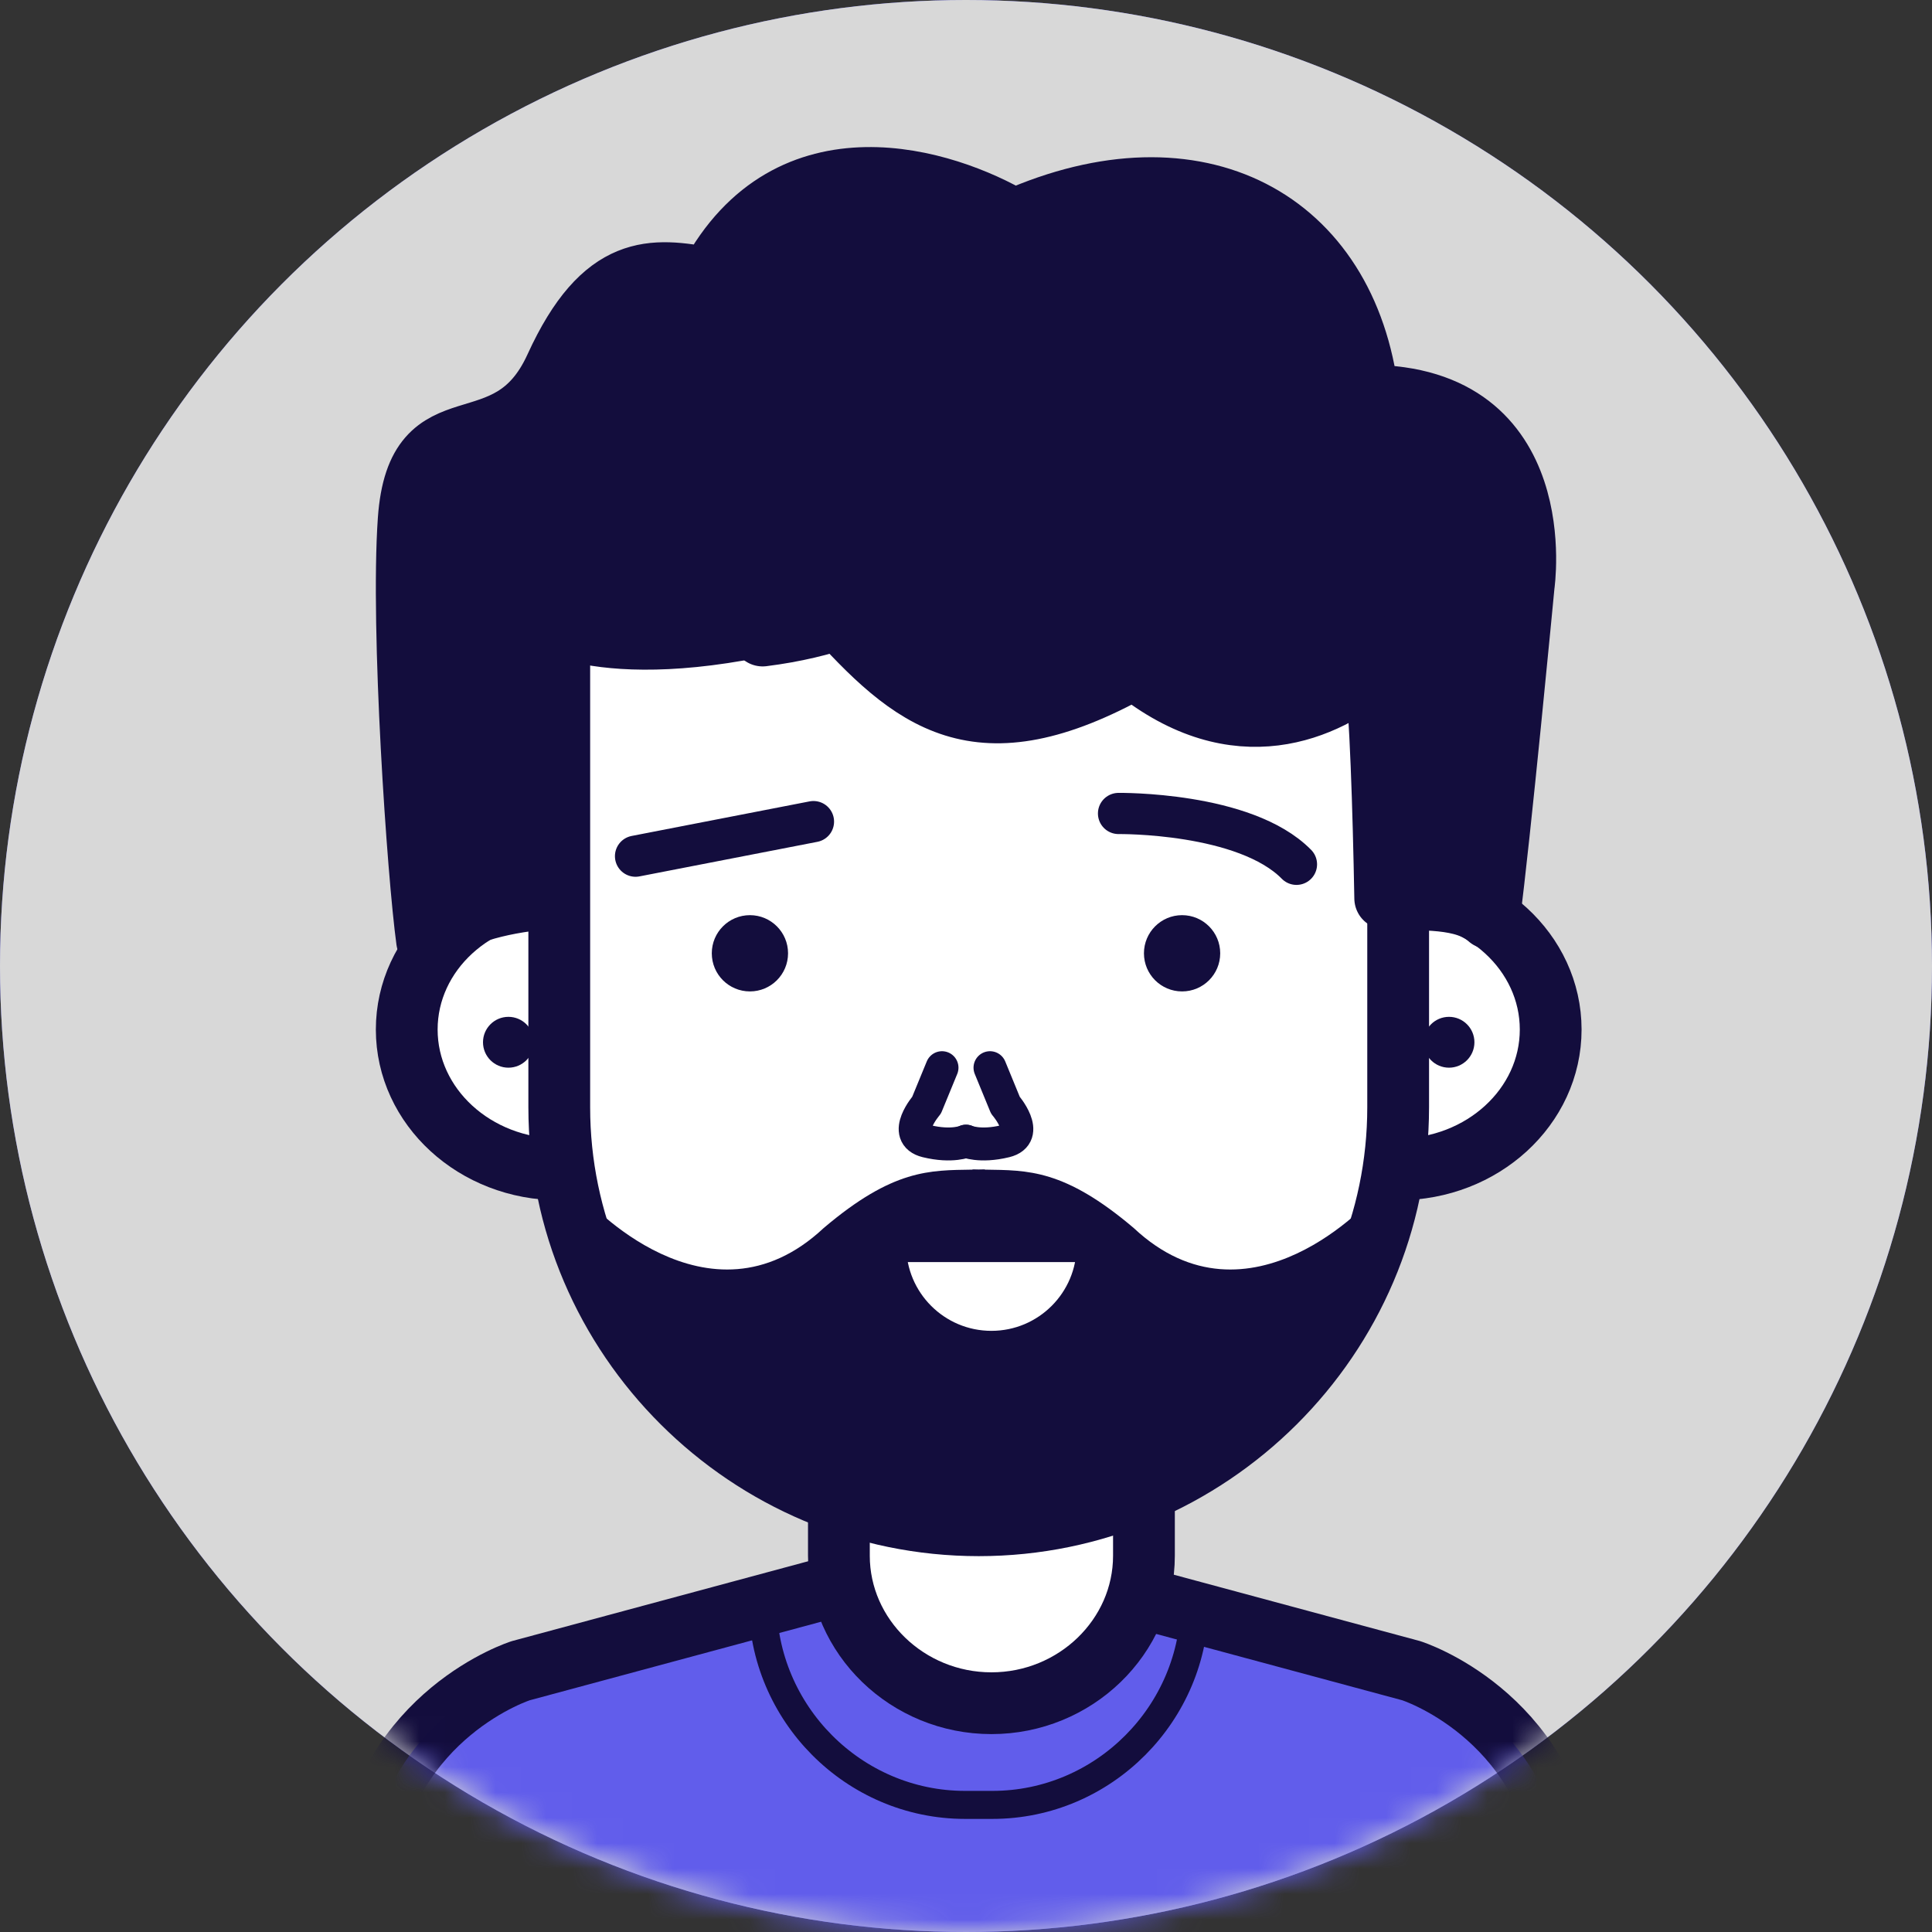 <?xml version="1.0" encoding="UTF-8"?>
<svg width="76px" height="76px" viewBox="0 0 76 76" version="1.1" xmlns="http://www.w3.org/2000/svg" xmlns:xlink="http://www.w3.org/1999/xlink">
    <rect x="0" y="0" width="76" height="76" fill="#333333" stroke="none"/>
    <!-- Generator: Sketch 55.1 (78136) - https://sketchapp.com -->
    <title>Group 3</title>
    <desc>Created with Sketch.</desc>
    <defs>
        <circle id="path-1" cx="38" cy="38" r="38"></circle>
        <circle id="path-3" cx="38" cy="38" r="38"></circle>
    </defs>
    <g id="Loan-Management" stroke="none" stroke-width="1" fill="none" fill-rule="evenodd">
        <g id="Loa-management-estado-de-cuenta-MVP-Desktop" transform="translate(-109, -245)">
            <g id="Group-3" transform="translate(109, 245)">
                <mask id="mask-2" fill="white">
                    <use xlink:href="#path-1"></use>
                </mask>
                <use id="Mask" fill="#605DE7" xlink:href="#path-1"></use>
                <mask id="mask-4" fill="white">
                    <use xlink:href="#path-3"></use>
                </mask>
                <use id="Mask" fill="#D8D8D8" xlink:href="#path-3"></use>
                <path d="M61.629,73.501 C60.795,67.389 55.513,65.721 55.513,65.721 L38,61 L20.486,65.721 C20.486,65.721 15.204,67.389 14.371,73.501 C13.536,79.611 14.371,86 14.371,86 L38,86 L61.629,86 C61.629,86 62.463,79.611 61.629,73.501" id="Fill-1" fill="#615DEB" mask="url(#mask-4)"></path>
                <path d="M61.629,73.501 C60.795,67.389 55.513,65.721 55.513,65.721 L38,61 L20.486,65.721 C20.486,65.721 15.204,67.389 14.371,73.501 C13.536,79.611 14.371,86 14.371,86 L38,86 L61.629,86 C61.629,86 62.463,79.611 61.629,73.501 Z" id="Stroke-3" stroke="#130D3D" stroke-width="2.43" stroke-linecap="round" stroke-linejoin="round" mask="url(#mask-4)"></path>
                <path d="M39,67 L39,67 C35.701,67 33,64.389 33,61.197 L33,55.805 C33,52.613 35.701,50 39,50 C42.299,50 45,52.613 45,55.805 L45,61.197 C45,64.389 42.299,67 39,67" id="Fill-5" fill="#FFFFFF" mask="url(#mask-4)"></path>
                <path d="M39,67 L39,67 C35.701,67 33,64.389 33,61.197 L33,55.805 C33,52.613 35.701,50 39,50 C42.299,50 45,52.613 45,55.805 L45,61.197 C45,64.389 42.299,67 39,67 Z" id="Stroke-7" stroke="#130D3D" stroke-width="2.43" mask="url(#mask-4)"></path>
                <path d="M47,63 C47,67.399 43.418,71 39.038,71 L37.963,71 C33.584,71 30,67.399 30,63" id="Stroke-9" stroke="#130D3D" stroke-width="1.102" stroke-linecap="round" mask="url(#mask-4)"></path>
                <path d="M16,40.499 C16,43.537 18.687,46 22.001,46 C25.315,46 28,43.537 28,40.499 C28,37.463 25.315,35 22.001,35 C18.687,35 16,37.463 16,40.499" id="Fill-11" fill="#FFFFFF" mask="url(#mask-4)"></path>
                <path d="M16,40.499 C16,43.537 18.687,46 22.001,46 C25.315,46 28,43.537 28,40.499 C28,37.463 25.315,35 22.001,35 C18.687,35 16,37.463 16,40.499 Z" id="Stroke-13" stroke="#130D3D" stroke-width="2.43" mask="url(#mask-4)"></path>
                <path d="M49,40.499 C49,43.537 51.687,46 55,46 C58.313,46 61,43.537 61,40.499 C61,37.463 58.313,35 55,35 C51.687,35 49,37.463 49,40.499" id="Fill-15" fill="#FFFFFF" mask="url(#mask-4)"></path>
                <path d="M49,40.499 C49,43.537 51.687,46 55,46 C58.313,46 61,43.537 61,40.499 C61,37.463 58.313,35 55,35 C51.687,35 49,37.463 49,40.499 Z" id="Stroke-17" stroke="#130D3D" stroke-width="2.43" mask="url(#mask-4)"></path>
                <path d="M38.501,60 L38.501,60 C47.575,60 55,52.601 55,43.556 L55,25.355 C55,19.659 50.325,15 44.612,15 L31.532,15 C26.29,15 22,19.276 22,24.5 L22,43.556 C22,52.601 29.425,60 38.501,60" id="Fill-19" fill="#FFFFFF" mask="url(#mask-4)"></path>
                <path d="M38.501,60 L38.501,60 C47.575,60 55,52.601 55,43.556 L55,25.355 C55,19.659 50.325,15 44.612,15 L31.532,15 C26.29,15 22,19.276 22,24.5 L22,43.556 C22,52.601 29.425,60 38.501,60 Z" id="Stroke-21" stroke="#130D3D" stroke-width="2.43" mask="url(#mask-4)"></path>
                <path d="M21.299,24.294 L21.299,35.36 C19.757,35.511 17.754,35.944 16.8,37 C16.443,34.411 15.775,24.746 16.076,20.453 C16.425,15.496 19.977,18.568 21.855,14.447 C23.736,10.328 25.686,10.537 27.913,10.956 C31.046,5.09 37.172,7.045 39.888,8.651 C47.129,5.438 52.976,8.651 53.813,15.566 C61.054,15.566 59.938,23.036 59.938,23.036 C59.938,23.036 58.981,33.096 58.573,36.118 C57.604,35.245 55.916,35.419 54.491,35.337 C54.424,31.698 54.304,27.981 54.091,26.284 C52.142,27.924 48.661,29.532 44.621,26.284 C38.426,29.738 35.919,27.575 32.648,23.944 C24.154,26.387 21.299,24.294 21.299,24.294" id="Fill-23" fill="#130D3D" mask="url(#mask-4)"></path>
                <path d="M21.299,24.294 L21.299,35.36 C19.757,35.511 17.754,35.944 16.8,37 C16.443,34.411 15.775,24.746 16.076,20.453 C16.425,15.496 19.977,18.568 21.855,14.447 C23.736,10.328 25.686,10.537 27.913,10.956 C31.046,5.09 37.172,7.045 39.888,8.651 C47.129,5.438 52.976,8.651 53.813,15.566 C61.054,15.566 59.938,23.036 59.938,23.036 C59.938,23.036 58.981,33.096 58.573,36.118 C57.604,35.245 55.916,35.419 54.491,35.337 C54.424,31.698 54.304,27.981 54.091,26.284 C52.142,27.924 48.661,29.532 44.621,26.284 C38.426,29.738 35.919,27.575 32.648,23.944 C24.154,26.387 21.299,24.294 21.299,24.294 Z" id="Stroke-25" stroke="#130D3D" stroke-width="2.43" stroke-linecap="round" stroke-linejoin="round" mask="url(#mask-4)"></path>
                <path d="M44.599,48.308 C41.863,45.987 40.434,46.038 38.738,46.01 L38.738,46 C38.658,46.003 38.58,46.003 38.5,46.005 C38.42,46.003 38.342,46.003 38.26,46 L38.26,46.01 C36.566,46.038 35.137,45.987 32.401,48.308 C27.843,52.577 23,47.119 23,47.119 C26.67,59.672 36.886,60.022 38.5,59.999 C40.112,60.022 50.33,59.672 54,47.119 C54,47.119 49.157,52.577 44.599,48.308" id="Fill-27" fill="#130D3D" mask="url(#mask-4)"></path>
                <path d="M25,33.68 L32,32.32" id="Stroke-29" stroke="#130D3D" stroke-width="1.62" stroke-linecap="round" mask="url(#mask-4)"></path>
                <path d="M44,32 C44,32 48.973,31.936 51,34" id="Stroke-31" stroke="#130D3D" stroke-width="1.62" stroke-linecap="round" mask="url(#mask-4)"></path>
                <path d="M48,37.5 C48,38.33 47.328,39 46.5,39 C45.672,39 45,38.33 45,37.5 C45,36.672 45.672,36 46.5,36 C47.328,36 48,36.672 48,37.5" id="Fill-33" fill="#130D3D" mask="url(#mask-4)"></path>
                <path d="M31,37.5 C31,38.33 30.328,39 29.5,39 C28.672,39 28,38.33 28,37.5 C28,36.672 28.672,36 29.5,36 C30.328,36 31,36.672 31,37.5" id="Fill-35" fill="#130D3D" mask="url(#mask-4)"></path>
                <path d="M37.056,42 L36.449,43.476 C36.449,43.476 35.439,44.645 36.449,44.891 C37.461,45.137 38,44.891 38,44.891" id="Stroke-37" stroke="#130D3D" stroke-width="1.296" stroke-linecap="round" stroke-linejoin="round" mask="url(#mask-4)"></path>
                <path d="M38.944,42 L39.55,43.476 C39.55,43.476 40.562,44.645 39.55,44.891 C38.539,45.137 38,44.891 38,44.891" id="Stroke-39" stroke="#130D3D" stroke-width="1.296" stroke-linecap="round" stroke-linejoin="round" mask="url(#mask-4)"></path>
                <path d="M39,53 C41.209,53 43,51.209 43,49 L35,49 C35,51.209 36.791,53 39,53" id="Fill-41" fill="#FFFFFF" mask="url(#mask-4)"></path>
                <path d="M39,53 C41.209,53 43,51.209 43,49 L35,49 C35,51.209 36.791,53 39,53 Z" id="Stroke-43" stroke="#130D3D" stroke-width="1.296" stroke-linecap="round" stroke-linejoin="round" mask="url(#mask-4)"></path>
                <path d="M37,22 C37,22 35.074,24.363 30,25" id="Stroke-45" stroke="#130D3D" stroke-width="2.43" stroke-linecap="round" mask="url(#mask-4)"></path>
                <path d="M56,24 C56,24 55.272,25.854 53,27" id="Fill-47" fill="#615DEB" mask="url(#mask-4)"></path>
                <path d="M56,24 C56,24 55.272,25.854 53,27" id="Stroke-49" stroke="#130D3D" stroke-width="2.43" stroke-linecap="round" stroke-linejoin="round" mask="url(#mask-4)"></path>
                <path d="M21,41 C21,41.552 20.552,42 20,42 C19.448,42 19,41.552 19,41 C19,40.447 19.448,40 20,40 C20.552,40 21,40.447 21,41" id="Fill-51" fill="#130D3D" mask="url(#mask-4)"></path>
                <path d="M58,41 C58,41.552 57.552,42 57,42 C56.448,42 56,41.552 56,41 C56,40.447 56.448,40 57,40 C57.552,40 58,40.447 58,41" id="Fill-53" fill="#130D3D" mask="url(#mask-4)"></path>
            </g>
        </g>
    </g>
</svg>